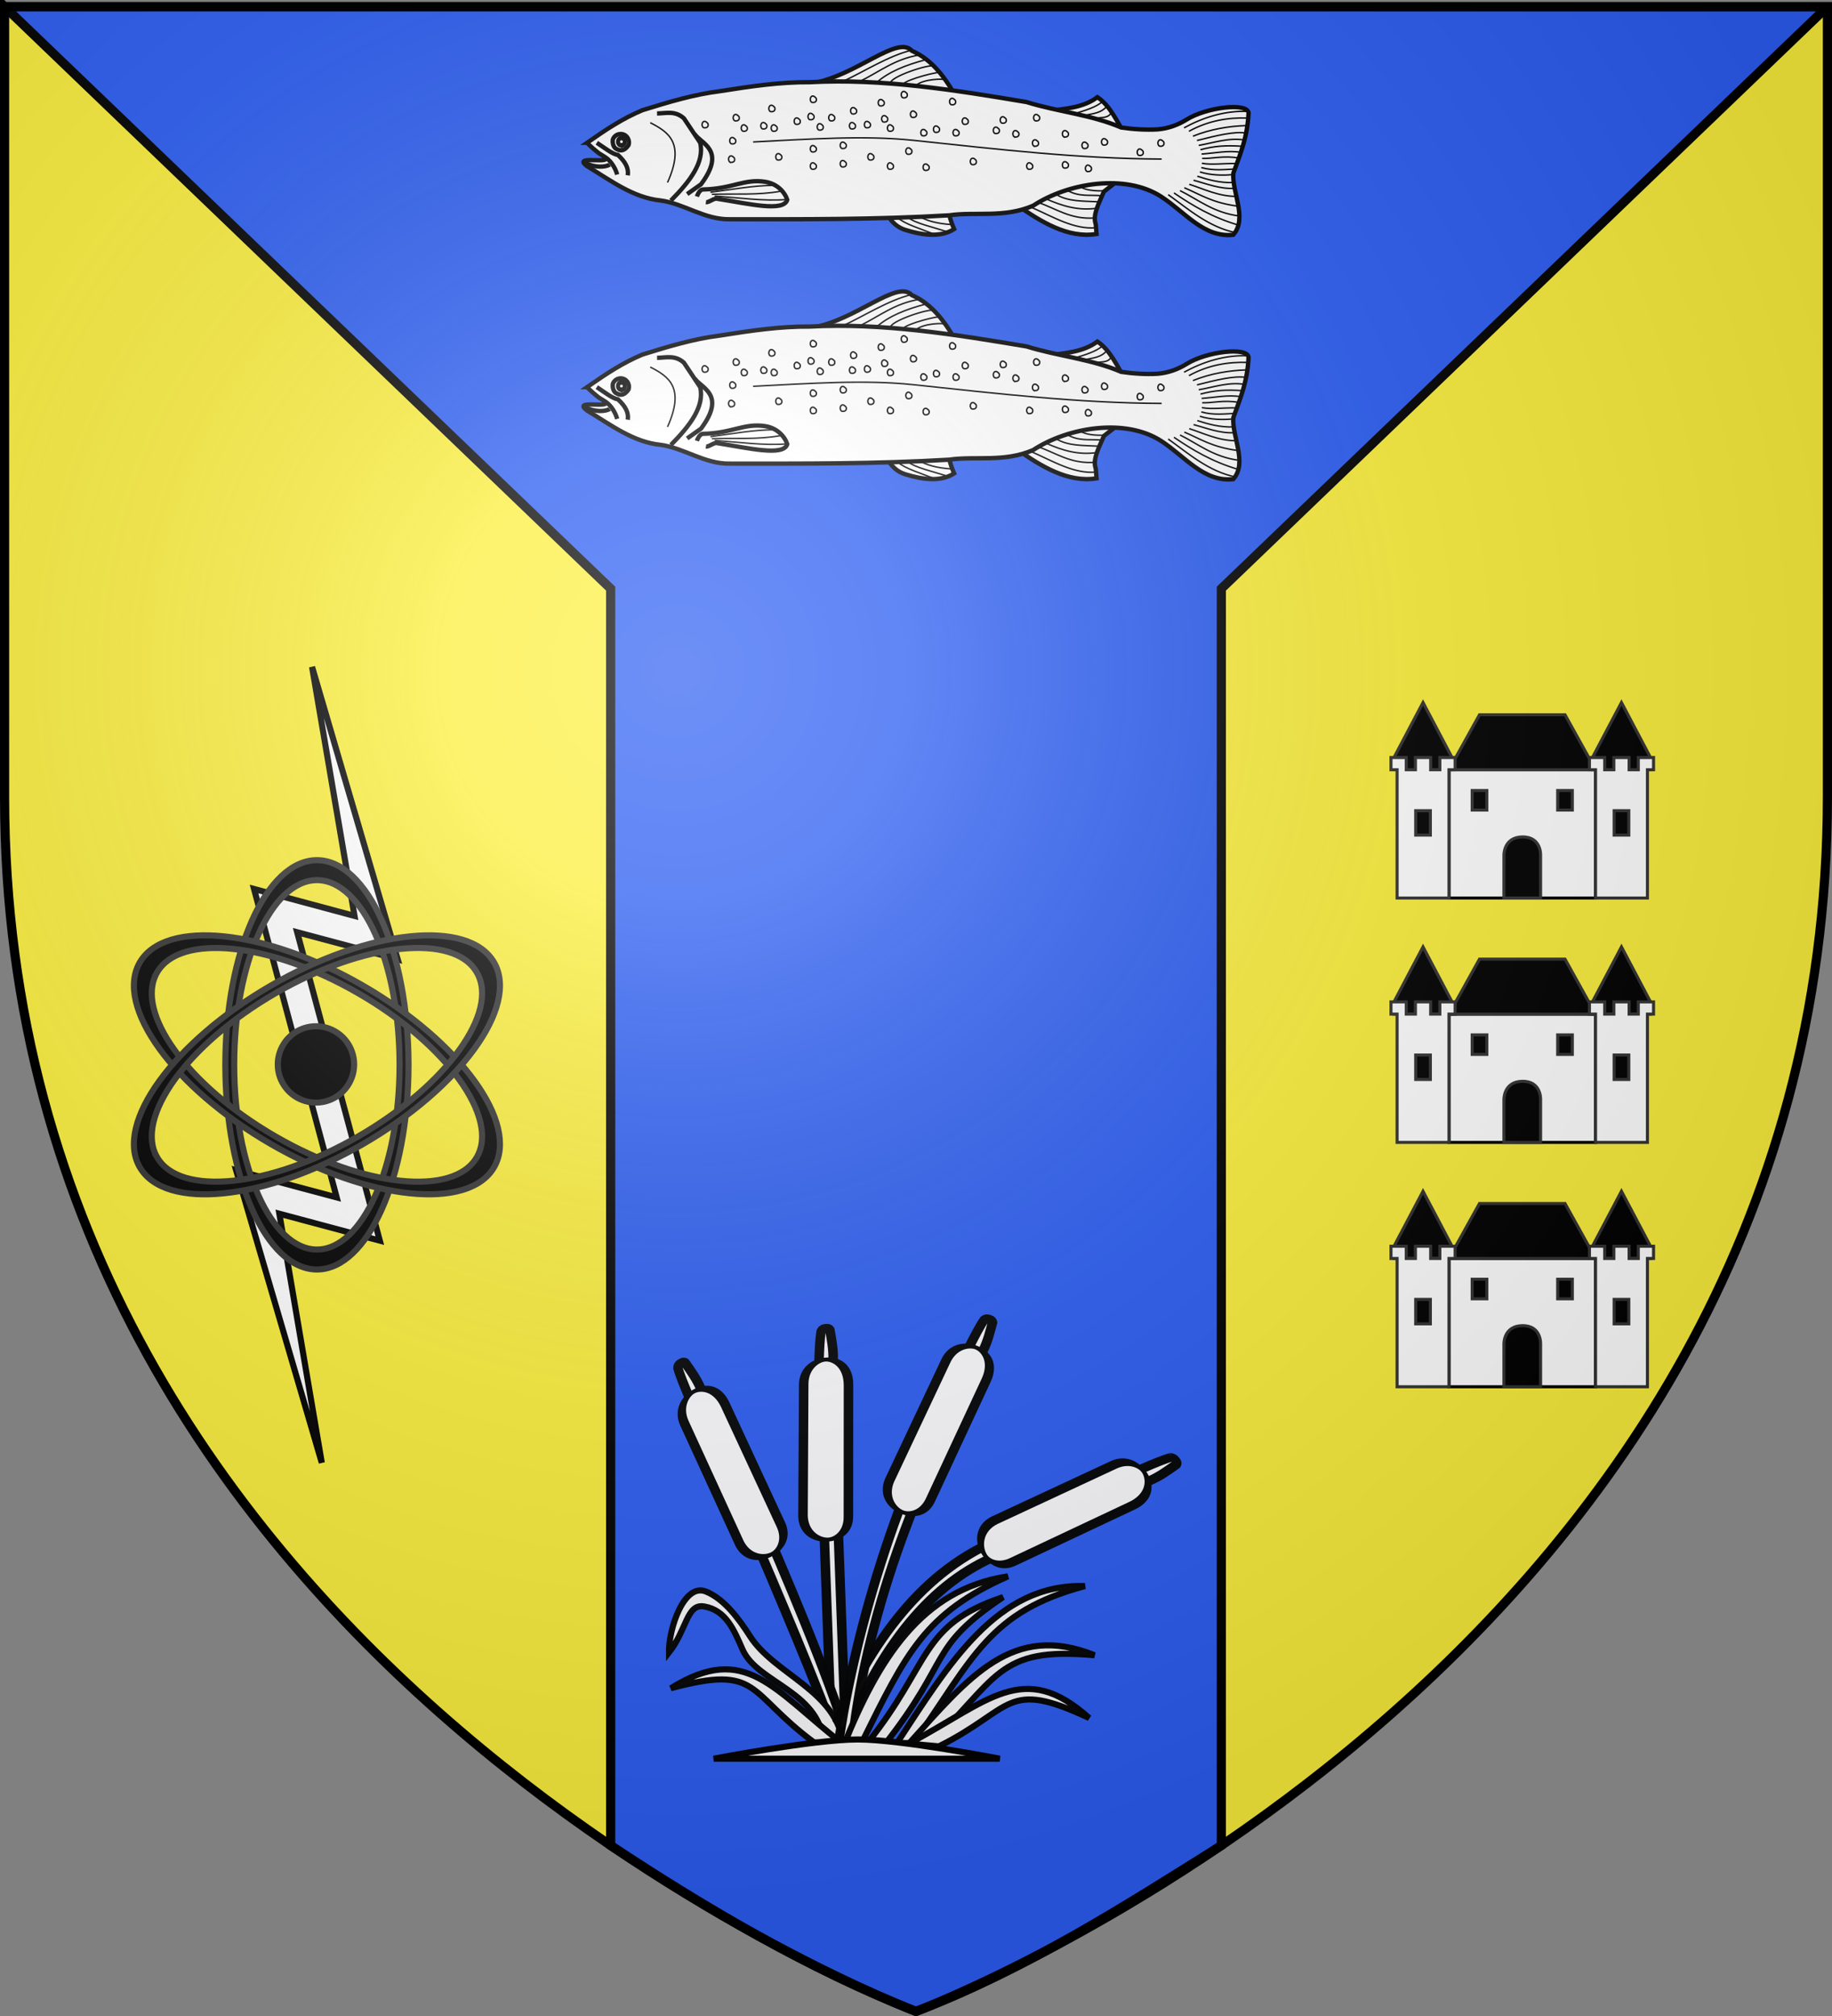 <svg xmlns="http://www.w3.org/2000/svg" xmlns:xlink="http://www.w3.org/1999/xlink" width="600" height="660" version="1.0"><rect width="100%" height="100%" fill="#808080" stroke="none"/><desc>Flag of Canton of Valais (Wallis)</desc><defs><g id="c"><path id="b" d="M0 0v1h.5z" transform="rotate(18 3.157 -.5)"/><use xlink:href="#b" width="810" height="540" transform="scale(-1 1)"/></g><g id="d"><use xlink:href="#c" width="810" height="540" transform="rotate(72)"/><use xlink:href="#c" width="810" height="540" transform="rotate(144)"/></g><g id="g"><path id="f" d="M0 0v1h.5z" transform="rotate(18 3.157 -.5)"/><use xlink:href="#f" width="810" height="540" transform="scale(-1 1)"/></g><g id="h"><use xlink:href="#g" width="810" height="540" transform="rotate(72)"/><use xlink:href="#g" width="810" height="540" transform="rotate(144)"/></g><path id="e" d="M2.922 27.673c0-5.952 2.317-9.844 5.579-11.013 1.448-.519 3.307-.273 5.018 1.447 2.119 2.129 2.736 7.993-3.483 9.121.658-.956.619-3.081-.714-3.787-.99-.524-2.113-.253-2.676.123-.824.552-1.729 2.106-1.679 4.108z"/><path id="i" d="m-267.374-6.853-4.849 23.83-4.848-23.83v-44.741h-25.213v14.546h-9.698v-14.546h-14.546v-9.697h14.546v-14.546h9.698v14.546h25.213v-25.213h-14.546v-9.698h14.546v-14.546h9.697v14.546h14.546v9.698h-14.546v25.213h25.213v-14.546h9.698v14.546h14.546v9.697h-14.546v14.546h-9.698v-14.546h-25.213v44.741z" style="fill:#fcef3c;fill-opacity:1;stroke:#000;stroke-width:3.807;stroke-miterlimit:4;stroke-dasharray:none;stroke-opacity:1;display:inline"/><radialGradient xlink:href="#a" id="o" cx="221.445" cy="226.331" r="300" fx="221.445" fy="226.331" gradientTransform="matrix(1.353 0 0 1.349 -77.63 -85.747)" gradientUnits="userSpaceOnUse"/><linearGradient id="a"><stop offset="0" style="stop-color:white;stop-opacity:.314"/><stop offset=".19" style="stop-color:white;stop-opacity:.251"/><stop offset=".6" style="stop-color:#6b6b6b;stop-opacity:.125"/><stop offset="1" style="stop-color:black;stop-opacity:.125"/></linearGradient></defs><g style="display:inline"><path d="M300 658.5s298.5-112.32 298.5-397.772V2.176H1.5v258.552C1.5 546.18 300 658.5 300 658.5" style="fill:#fcef3c;fill-opacity:1;fill-rule:evenodd;stroke:none;stroke-width:1px;stroke-linecap:butt;stroke-linejoin:miter;stroke-opacity:1"/><path d="M1.5 2.188 200 192.718v411.47c31.707 20.843 64.596 40.368 100 54.312 35.623-13.575 67.886-34.115 100-54.312v-411.47L598.5 2.189H1.5z" style="opacity:1;fill:#2b5df2;fill-opacity:1;stroke:#000;stroke-width:3;stroke-linecap:butt;stroke-linejoin:miter;stroke-miterlimit:4;stroke-dasharray:none;stroke-opacity:1"/><g style="opacity:.98;fill:#fff;stroke:#000;stroke-width:9.049;stroke-miterlimit:4;stroke-dasharray:none;stroke-opacity:1"><g style="fill:#fff;stroke:#000;stroke-width:9.049;stroke-miterlimit:4;stroke-dasharray:none;stroke-opacity:1"><path d="m-476.582-46.327 11.541 770.35h-13.468L-490.05-49.541l13.468 3.215zM-487.901-188.671c2.18-11.48 5.515-11.785 8.002-.942 1.88 25.797 3.523 46.832 3.317 70.248v38.13l-13.468-.247v-37.486c.393-23.245.616-47.422 2.149-69.703z" style="fill:#fff;fill-opacity:1;stroke:#000;stroke-width:9.049;stroke-miterlimit:4;stroke-dasharray:none;stroke-opacity:1" transform="matrix(.344 -.03 0 .142 436.815 447.61)"/><path d="m-461.992-57.272-.083 302.653c.645 73.443-42.486 62.975-43.227-9.168l.669-304.764c.643-69.363 42.516-71.232 42.641 11.279z" style="fill:#fff;fill-opacity:1;stroke:#000;stroke-width:9.049;stroke-miterlimit:4;stroke-dasharray:none;stroke-opacity:1" transform="matrix(.344 -.03 0 .142 436.815 447.61)"/></g></g><path d="M989.654 570.83c17.022-25.886 32.801-52.528 61.671-51.58-31.397 8.359-36.516 23.402-56.046 51.282z" style="opacity:.98;fill:#fff;fill-opacity:1;fill-rule:evenodd;stroke:#000;stroke-width:2;stroke-linecap:butt;stroke-linejoin:miter;stroke-miterlimit:4;stroke-dasharray:none;stroke-opacity:1" transform="translate(-696)"/><g style="opacity:.98;fill:#fff;stroke:#000;stroke-width:9.049;stroke-miterlimit:4;stroke-dasharray:none;stroke-opacity:1"><g style="fill:#fff;stroke:#000;stroke-width:9.049;stroke-miterlimit:4;stroke-dasharray:none;stroke-opacity:1"><path d="M-476.598 208.473c-1.95 132.92-3.996 371.297-14.515 561.73l-10.047-10.957c6.087-140.333 9.13-393.582 11.092-539.448zM-487.901-188.671c2.18-11.48 5.515-11.785 8.002-.942 1.88 25.797 3.523 46.832 3.317 70.248v38.13l-13.468-.247v-37.486c.393-23.245.616-47.422 2.149-69.703z" style="fill:#fff;fill-opacity:1;stroke:#000;stroke-width:9.049;stroke-miterlimit:4;stroke-dasharray:none;stroke-opacity:1" transform="matrix(.299 -.173 .06 .129 379.084 387.33)"/><path d="m-461.992-57.272-.083 302.653c.645 73.443-42.486 62.975-43.227-9.168l.669-304.764c.643-69.363 42.516-71.232 42.641 11.279z" style="fill:#fff;fill-opacity:1;stroke:#000;stroke-width:9.049;stroke-miterlimit:4;stroke-dasharray:none;stroke-opacity:1" transform="matrix(.299 -.173 .06 .129 379.084 387.33)"/></g></g><path d="M972.1 571.108c-1.767-17.484-22.407-22.854-30.436-35.402-3.507-5.481-8.368-12.241-14.5-14.684-7.108-2.833-12.18 12.049-12.075 19.99 5.943-7.583 5.77-16.079 11.544-15.088 7.149 1.227 9.782 7.736 12.554 14.073 4.947 11.313 26.352 13.725 26.717 32.156z" style="opacity:.98;fill:#fff;fill-opacity:1;fill-rule:evenodd;stroke:#000;stroke-width:2;stroke-linecap:butt;stroke-linejoin:miter;stroke-miterlimit:4;stroke-dasharray:none;stroke-opacity:1" transform="translate(-696)"/><g style="opacity:.98;fill:#fff;stroke:#000;stroke-width:9.049;stroke-miterlimit:4;stroke-dasharray:none;stroke-opacity:1"><g style="fill:#fff;stroke:#000;stroke-width:9.049;stroke-miterlimit:4;stroke-dasharray:none;stroke-opacity:1"><path d="M-476.601 253.981c-18.488 144.098-5.73 331.697 51.794 561.83h-13.469c-42.2-179.423-72.496-378.179-51.793-573.787zM-460.18-174.262c3.003-10.212 6.36-9.096 8.068 2.473.029 25.818.161 46.916-1.725 69.54l-2.736 36.984-13.446-5.94 2.69-36.36c2.06-22.38 4.019-45.735 7.15-66.697z" style="fill:#fff;fill-opacity:1;stroke:#000;stroke-width:9.049;stroke-miterlimit:4;stroke-dasharray:none;stroke-opacity:1" transform="matrix(.222 .264 -.116 .082 465.826 612.775)"/><path d="m-444.31-31.456-21.8 293.519c-4.626 71.508-46.991 43.097-42.556-27.191l22.537-295.319c5.62-67.006 47.614-51.093 41.819 28.99z" style="fill:#fff;fill-opacity:1;stroke:#000;stroke-width:9.049;stroke-miterlimit:4;stroke-dasharray:none;stroke-opacity:1" transform="matrix(.222 .264 -.116 .082 465.826 612.775)"/></g></g><g style="opacity:.98;fill:#fff;stroke:#000;stroke-width:9.049;stroke-miterlimit:4;stroke-dasharray:none;stroke-opacity:1"><g style="fill:#fff;stroke:#000;stroke-width:9.049;stroke-miterlimit:4;stroke-dasharray:none;stroke-opacity:1"><path d="M-471.305-51.157c-10.667 250.282.034 614.828 41.949 905.92h-13.469c-34.303-278.123-53.84-650.125-41.948-909.135l13.468 3.215zM-487.901-188.671c2.18-11.48 5.515-11.785 8.002-.942 1.88 25.797 3.523 46.832 3.317 70.248v38.13l-13.468-.247v-37.486c.393-23.245.616-47.422 2.149-69.703z" style="fill:#fff;fill-opacity:1;stroke:#000;stroke-width:9.049;stroke-miterlimit:4;stroke-dasharray:none;stroke-opacity:1" transform="matrix(.324 .118 -.06 .129 469.254 513.726)"/><path d="m-461.992-57.272-.083 302.653c.645 73.443-42.486 62.975-43.227-9.168l.669-304.764c.643-69.363 42.516-71.232 42.641 11.279z" style="fill:#fff;fill-opacity:1;stroke:#000;stroke-width:9.049;stroke-miterlimit:4;stroke-dasharray:none;stroke-opacity:1" transform="matrix(.324 .118 -.06 .129 469.254 513.726)"/></g></g><path d="M993.654 570.83c19.84-22.002 34.008-39.707 60.813-28.94-32.362-2.885-31.302 7.6-55.425 30.584z" style="opacity:.98;fill:#fff;fill-opacity:1;fill-rule:evenodd;stroke:#000;stroke-width:2;stroke-linecap:butt;stroke-linejoin:miter;stroke-miterlimit:4;stroke-dasharray:none;stroke-opacity:1" transform="translate(-696)"/><path d="M993.654 570.83c26.168-13.89 37.538-27.68 59.044-8.396-27.574-12.913-24.556-2.997-49.195 9.286zM972.399 571.224c11.117-27.461 25.226-50.986 53.702-55.154-27.263 12.097-33.271 25.007-48.078 54.856z" style="opacity:.98;fill:#fff;fill-opacity:1;fill-rule:evenodd;stroke:#000;stroke-width:2;stroke-linecap:butt;stroke-linejoin:miter;stroke-miterlimit:4;stroke-dasharray:none;stroke-opacity:1" transform="translate(-696)"/><path d="M980.172 570.539c20.744-25.826 17.02-38.623 44.34-47.672-24.749 16.647-16.661 20.142-38.853 48.369zM972.399 571.224c-23.359-18.224-32.161-33.78-56.69-18.522 29.399-7.928 24.705 1.313 46.836 17.688z" style="opacity:.98;fill:#fff;fill-opacity:1;fill-rule:evenodd;stroke:#000;stroke-width:2;stroke-linecap:butt;stroke-linejoin:miter;stroke-miterlimit:4;stroke-dasharray:none;stroke-opacity:1" transform="translate(-696)"/><path d="M929.748 575.764h93.683s-32.386-6.283-46.448-6.298c-14.296-.016-47.235 6.298-47.235 6.298z" style="opacity:1;fill:#fff;fill-opacity:1;stroke:#000;stroke-width:2;stroke-linecap:butt;stroke-linejoin:miter;stroke-miterlimit:4;stroke-dasharray:none;stroke-opacity:1" transform="translate(-696)"/></g><g id="k" style="display:inline" transform="translate(-700)"><path d="M1174.563 252v42h48v-42h-48z" style="opacity:1;fill:#fff;fill-opacity:1;stroke:#000;stroke-width:1;stroke-linecap:butt;stroke-linejoin:miter;stroke-miterlimit:4;stroke-opacity:1"/><path d="M1182.155 258.8h4.8v6.4h-4.8zM1210.155 258.8h4.8v6.4h-4.8zM1192.555 280s-.181-5.906 6-6c6.332-.096 6 6 6 6v14h-12zM1174.555 252h48l-10-18h-28z" style="opacity:1;fill:#000;fill-opacity:1;stroke:#313131;stroke-width:1;stroke-linecap:butt;stroke-linejoin:miter;stroke-miterlimit:4;stroke-opacity:1"/><g id="j"><path d="m1156.555 248 9.5-18 9.5 18v4h-19z" style="opacity:1;fill:#000;fill-opacity:1;stroke:#313131;stroke-width:1;stroke-linecap:butt;stroke-linejoin:miter;stroke-miterlimit:4;stroke-opacity:1"/><path d="M1155.563 248v4h2v42h17v-42h2v-4h-5v4h-3v-4h-5v4h-3v-4z" style="opacity:1;fill:#fff;fill-opacity:1;stroke:#313131;stroke-width:1;stroke-linecap:butt;stroke-linejoin:miter;stroke-miterlimit:4;stroke-opacity:1"/><path d="M1163.655 265.4h4.8v8h-4.8z" style="opacity:1;fill:#000;fill-opacity:1;stroke:#313131;stroke-width:1;stroke-linecap:butt;stroke-linejoin:miter;stroke-miterlimit:4;stroke-opacity:1"/></g><use xlink:href="#j" width="600" height="660" transform="translate(64.992)"/></g><use xlink:href="#k" width="600" height="660" style="display:inline" transform="translate(0 80)"/><use xlink:href="#k" width="600" height="660" style="display:inline" transform="translate(0 160)"/><g id="l"><path d="M850.212 348.757c30.207-4.823 59.188-33.652 69.027-22.448 13.938 6.03 23.441 18.713 31.427 33.672zM1012.397 367.837c12.471-1.434 25.216-2.321 34.794-9.54 8.725 5.714 13.723 17.016 19.642 26.938zM992.194 432.936l41.529-21.325 25.815 5.612-7.857 6.173c-3.283 7.836-7.999 16.03-5.612 22.448l.561 6.734c-19.856 3.275-38.885-8.803-54.436-19.642zM900.158 435.181c2.908 6.168 6.94 12.216 14.591 14.591 11.988 3.721 24.352 5.337 33.672-.561-3.194-7.367-4.657-13.58-3.367-17.958z" style="fill:#fff;fill-opacity:1;fill-rule:evenodd;stroke:#000;stroke-width:3;stroke-linecap:butt;stroke-linejoin:miter;stroke-miterlimit:4;stroke-dasharray:none;stroke-opacity:1" transform="translate(-138.012 -138.377)scale(.475)"/><path d="M695.322 389.724c14.054-9.795 24.692-16.754 38.161-22.448 17.949-5.58 35.666-10.91 53.374-13.085 21.503-3.404 41.555-6.385 62.04-6.213 50.103-2.686 100.198 5.437 149.47 13.686 21.293 6.658 44.668 8.664 65.223 17.53 8.114 1.18 16.851 1.786 25.154 1.296 7.423-.589 14.332-3.236 20.023-6.792 13.64-8.526 41.9-11.882 42.66-4.53-.869 17.01-5.368 27.375-10.467 41.472-1.079 13.337 9.9 31.046-.049 42.5-20.306 2.238-33.391-15.72-49.723-26.294-24.7-15.993-64.248-9.527-88.27 6.228-19.946 8.66-39.854 4.014-57.9 6.655-50.337 2.986-100.727 2.726-151.164 2.702-17.367.407-31.658-10.8-47.9-12.95-18.783-1.844-34.798-14.08-50.523-23.571-12.596-9.193 25.69 1.065 7.983-9.028-2.86-2.194-5.553-4.601-8.092-7.158z" style="fill:#fff;fill-opacity:1;fill-rule:evenodd;stroke:#000;stroke-width:3;stroke-linecap:butt;stroke-linejoin:miter;stroke-miterlimit:4;stroke-dasharray:none;stroke-opacity:1" transform="translate(-138.012 -138.377)scale(.475)"/><path d="M777.284 430.652c2.04.32 5.316-2.722 7.425-2.39 21.984 3.447 46.129 9.432 48.667.746-1.857-5.52-7.126-11.144-15.303-12.396-14.457-2.213-22.699 4.915-42.761 5.299-2.738.052-4.229 4.852-4.229 4.852M753.125 429.569c13.167-13.282 23.34-26.563 20.203-39.845l-11.224-16.836c-6.173-5.527-12.346-3.418-18.52-3.367M723.381 412.172c.749-4.864-1.496-9.166-6.734-14.03-3.84-.573-9.31-4.966-14.591-8.418M693.919 403.473c6.776 3.664 14.207 3.098 17.116 1.263" style="fill:#fff;fill-opacity:1;fill-rule:evenodd;stroke:#000;stroke-width:3;stroke-linecap:butt;stroke-linejoin:miter;stroke-miterlimit:4;stroke-dasharray:none;stroke-opacity:1" transform="translate(-138.012 -138.377)scale(.475)"/><path d="M706.546 398.984c4.504 1.95 8.236 7.757 9.54 12.627" style="fill:#fff;fill-opacity:1;fill-rule:evenodd;stroke:#000;stroke-width:3;stroke-linecap:butt;stroke-linejoin:miter;stroke-miterlimit:4;stroke-dasharray:none;stroke-opacity:1" transform="translate(-138.012 -138.377)scale(.475)"/><path d="M769.53 383.75c4.288 6.641 22.116 10.78 4.36 34.595l-9.541 6.734" style="fill:none;fill-opacity:1;fill-rule:evenodd;stroke:#000;stroke-width:3;stroke-linecap:butt;stroke-linejoin:miter;stroke-miterlimit:4;stroke-dasharray:none;stroke-opacity:1" transform="translate(-138.012 -138.377)scale(.475)"/><path d="M809.806 389.163c39.029-2.007 77.532-4.63 110.555-1.122 59.214 6.288 113.814 12.65 171.165 12.907h-.561" style="fill:#fff;fill-opacity:1;fill-rule:evenodd;stroke:#000;stroke-width:1;stroke-linecap:butt;stroke-linejoin:miter;stroke-miterlimit:4;stroke-dasharray:none;stroke-opacity:1" transform="translate(-138.012 -138.377)scale(.475)"/><g style="fill:#fff;fill-opacity:1;stroke:#000;stroke-width:4.285;stroke-miterlimit:4;stroke-dasharray:none;stroke-opacity:1"><path stroke-width="1.425" d="M200.714 45.668c.461-1.371 1.989-2.123 3.41-1.678 1.42.446 2.2 2.12 1.738 3.492-1.014 1.482-2.23 2.36-4.126 1.194-.663-.351-1.24-1.646-1.022-3.008z"/><path d="M743.603 194.387c-4.272-1.34-6.62-5.777-5.233-9.902s5.98-6.385 10.253-5.046c4.272 1.34 6.614 5.774 5.226 9.9-1.385 4.12-5.976 6.379-10.246 5.048z" style="stroke-width:9.771" transform="matrix(.138 0 0 .154 100.564 17.603)"/></g><path d="M1031.35 369.698c6.507-1.963 15.465-4.545 19.444-8.531m-12.5 9.722c5.435-1.34 11.226-1.258 15.674-6.548m-8.532 8.532c3.903-.86 9.571.424 11.509-4.365M870.833 347.873c16.121-7.459 31.82-17.871 48.413-22.024m-35.516 21.429c13.423-6.636 23.852-15.305 40.675-18.056M894.84 348.27c8.45-7.411 20.062-12.161 34.326-15.873m-24.604 16.468c-1.31-4.484 27.646-13.822 29.564-11.905m-20.833 12.302c2.307-3.256 25.397-9.133 25.198-7.738m-16.468 8.73c5.36-4.747 19.653-4.722 19.841-3.968M1001.587 434.183c14.839 6.43 29.508 15.575 44.842 14.087m-40.278-17.46c12.258 3.963 22.376 12.085 39.484 10.714m-33.73-13.095c11.087 4.854 22.125 8.335 35.317 6.349m-28.571-9.524c8.295 5.084 18.08 4.559 29.365 5.159m-22.024-8.135c8.67 5.083 16.278 3.11 24.008 3.968m-15.278-6.548c2.993 1.913 7.372 3.363 16.667 3.175M909.722 441.524c4.631 4.232 16.283 7.763 25.794 11.508m-18.85-11.905c4.462 4.042 17.44 6.758 28.175 10.317m-20.436-10.912c4.997 2.79 11.749 4.877 22.024 5.555M780.357 423.865c14.78-1.914 30.038-4.785 43.85-4.762m-42.858 6.151c15.94-.586 31.879.749 47.818-2.183m-45.834 3.373c16.357 1.164 33.931 3.65 49.802 2.381M1106.945 379.444c12.936-7.098 28.213-12.059 44.047-11.31m-54.96 57.342c14.017 10.057 27.833 22.3 46.428 26.19m-42.46-27.38c12.856 8.765 26.668 17.04 44.643 22.222m-40.476-23.81c12.584 6.23 23.107 15.219 40.674 17.46m-37.698-19.444c11.274 4.78 19.19 10.395 36.905 12.699m-33.532-15.08c9.424 3.004 20.211 8.34 32.143 8.334m-29.167-11.111c9.072 2.413 18.275 6.219 28.373 5.555m-31.547-39.286c13.36-7.4 27.314-9.631 40.674-9.127m-37.897 12.5c12.385-4.982 25.234-6.994 37.103-7.34m-34.325 10.317c13.997-3.576 25.55-6.343 33.73-5.16m-32.54 8.533c10.197-1.772 20.653-5.496 31.35-3.77m-30.159 6.746c9.717-2.628 17.36-3.119 28.968-2.381m-31.15 20.635c6.912 2.215 15.469 4.769 25 4.365m-23.215-7.341c7.543 2.402 16.2 2.557 23.214 1.785m-22.222-4.762c8.468 2.34 16.324 1.28 23.215.992m-22.818-3.968c6.859 1.267 14.646-.015 23.611.199m-23.413-3.572c6.26.393 15.227-2.125 25.199-.198m-25.595-2.778c9.127-.664 18.385-2.643 26.984-1.19M738.889 375.873c12.672 6.504 24.134 14.016 11.905 41.27" style="fill:none;fill-rule:evenodd;stroke:#000;stroke-width:1px;stroke-linecap:butt;stroke-linejoin:miter;stroke-opacity:1" transform="translate(-138.012 -138.377)scale(.475)"/><path d="M816.053 380.068c1.263.42 3.272.045 3.274-1.772.037-1.362-.576-1.389-1.53-2.27-2.448-1.311-3.68 2.575-1.744 4.042zm23.015-3.175c1.264.421 3.273.045 3.274-1.772.038-1.362-.575-1.388-1.529-2.27-2.448-1.31-3.68 2.575-1.745 4.042zm9.524-3.174c1.264.42 3.272.044 3.274-1.772.038-1.362-.575-1.39-1.529-2.27-2.449-1.311-3.68 2.574-1.745 4.042zm28.572 6.349c1.263.42 3.272.045 3.274-1.772.037-1.362-.576-1.389-1.53-2.27-2.448-1.311-3.68 2.575-1.744 4.042zm22.222-4.762c1.263.421 3.272.045 3.274-1.772.037-1.362-.576-1.389-1.53-2.27-2.448-1.31-3.68 2.575-1.744 4.042zm26.984 9.524c1.263.42 3.272.044 3.274-1.772.038-1.362-.575-1.389-1.53-2.27-2.448-1.311-3.68 2.575-1.744 4.042zm8.73-2.381c1.263.42 3.272.044 3.274-1.772.038-1.362-.575-1.389-1.529-2.27-2.449-1.311-3.68 2.575-1.745 4.042zm41.27.794c1.263.42 3.272.044 3.274-1.772.038-1.362-.575-1.39-1.53-2.27-2.448-1.311-3.68 2.574-1.744 4.042zm13.492 2.38c1.263.421 3.272.045 3.274-1.771.038-1.362-.575-1.39-1.529-2.27-2.449-1.311-3.68 2.574-1.745 4.042zm34.127 0c1.263.421 3.272.045 3.274-1.771.038-1.362-.575-1.39-1.529-2.27-2.449-1.311-3.68 2.574-1.745 4.042zm26.984 5.556c1.264.421 3.272.045 3.274-1.772.038-1.362-.575-1.389-1.529-2.27-2.449-1.31-3.68 2.575-1.745 4.042zm24.603 7.143c1.264.42 3.273.045 3.274-1.772.038-1.362-.575-1.389-1.529-2.27-2.449-1.311-3.68 2.575-1.745 4.042zm-72.222-6.35c1.263.422 3.272.045 3.274-1.771.038-1.362-.575-1.39-1.529-2.27-2.449-1.311-3.68 2.574-1.745 4.042zM981.132 376.1c1.263.42 3.272.044 3.274-1.772.037-1.362-.576-1.39-1.53-2.27-2.448-1.311-3.68 2.574-1.744 4.042zm-26.19.793c1.263.421 3.272.045 3.273-1.772.038-1.362-.575-1.388-1.529-2.27-2.448-1.31-3.68 2.575-1.745 4.042zm-6.35 7.937c1.264.42 3.272.044 3.274-1.772.038-1.362-.575-1.389-1.529-2.27-2.449-1.311-3.68 2.575-1.745 4.042zm-29.365-12.698c1.263.42 3.272.044 3.274-1.773.038-1.361-.575-1.388-1.529-2.27-2.449-1.31-3.68 2.575-1.745 4.043zm-15.873 9.523c1.263.421 3.272.045 3.274-1.772.038-1.362-.575-1.389-1.529-2.27-2.449-1.31-3.68 2.575-1.745 4.042zm-25.397-11.904c1.264.42 3.272.044 3.274-1.773.038-1.361-.575-1.388-1.529-2.27-2.449-1.31-3.68 2.575-1.745 4.043zm-15.08 4.761c1.264.421 3.273.045 3.275-1.772.038-1.362-.576-1.388-1.53-2.27-2.448-1.31-3.68 2.575-1.744 4.042zm-7.936 6.35c1.264.42 3.273.044 3.274-1.772.038-1.362-.575-1.39-1.529-2.27-2.448-1.311-3.68 2.574-1.745 4.042zm-31.746.793c1.264.421 3.273.045 3.274-1.772.038-1.362-.575-1.389-1.529-2.27-2.449-1.31-3.68 2.575-1.745 4.042zm-1.587-13.492c1.263.421 3.272.045 3.274-1.772.038-1.362-.575-1.389-1.529-2.27-2.449-1.31-3.68 2.575-1.745 4.042zm-24.603 6.35c1.263.42 3.272.044 3.274-1.773.038-1.362-.576-1.388-1.53-2.27-2.448-1.31-3.68 2.575-1.744 4.042zm-2.381 15.872c1.263.421 3.272.045 3.274-1.772.038-1.361-.576-1.388-1.53-2.27-2.448-1.31-3.68 2.575-1.744 4.042zm-19.048-11.11c1.264.42 3.273.044 3.274-1.773.038-1.362-.575-1.389-1.529-2.27-2.449-1.31-3.68 2.575-1.745 4.042zm50.794 22.222c1.263.42 3.272.044 3.274-1.772.038-1.362-.575-1.39-1.53-2.27-2.448-1.311-3.68 2.574-1.744 4.042zm44.444 4.761c1.264.421 3.273.045 3.274-1.772.038-1.361-.575-1.388-1.529-2.27-2.448-1.31-3.68 2.575-1.745 4.042zm32.54 1.588c1.263.42 3.272.044 3.274-1.772.038-1.362-.575-1.39-1.529-2.27-2.449-1.311-3.68 2.574-1.745 4.042zm12.699-10.318c1.263.421 3.272.045 3.274-1.772.037-1.362-.576-1.389-1.53-2.27-2.448-1.31-3.68 2.575-1.744 4.042zm44.444 7.143c1.263.421 3.272.045 3.274-1.772.038-1.362-.575-1.389-1.53-2.27-2.448-1.31-3.68 2.575-1.744 4.042zm38.889 3.175c1.263.42 3.272.044 3.274-1.772.038-1.362-.576-1.39-1.53-2.27-2.448-1.311-3.68 2.574-1.744 4.042zm24.603-.794c1.263.421 3.272.045 3.274-1.772.038-1.362-.575-1.389-1.529-2.27-2.449-1.31-3.68 2.575-1.745 4.042zm-96.032 1.587c1.264.421 3.272.045 3.274-1.772.038-1.362-.575-1.388-1.529-2.27-2.449-1.31-3.68 2.575-1.745 4.042zm-38.095-7.142c1.263.42 3.272.044 3.274-1.772.038-1.362-.575-1.39-1.529-2.27-2.449-1.311-3.68 2.574-1.745 4.042zm-39.683 6.349c1.264.42 3.273.044 3.275-1.772.037-1.362-.576-1.39-1.53-2.27-2.448-1.311-3.68 2.574-1.745 4.042zm0-11.905c1.264.42 3.273.045 3.275-1.772.037-1.362-.576-1.389-1.53-2.27-2.448-1.311-3.68 2.575-1.745 4.042zm0-34.127c1.264.421 3.273.045 3.275-1.772.037-1.362-.576-1.389-1.53-2.27-2.448-1.311-3.68 2.575-1.745 4.042zm62.699-3.175c1.263.421 3.272.045 3.274-1.772.038-1.362-.576-1.388-1.53-2.27-2.448-1.31-3.68 2.575-1.744 4.042zm33.333 4.762c1.264.421 3.272.045 3.274-1.772.038-1.362-.575-1.389-1.529-2.27-2.449-1.31-3.68 2.575-1.745 4.042zm57.937 11.111c1.263.421 3.272.045 3.274-1.772.037-1.362-.576-1.388-1.53-2.27-2.448-1.31-3.68 2.575-1.744 4.042zm33.333 19.048c1.263.421 3.272.045 3.274-1.772.038-1.362-.575-1.389-1.529-2.27-2.449-1.311-3.68 2.575-1.745 4.042zm2.381 15.873c1.263.421 3.272.045 3.274-1.772.038-1.362-.575-1.389-1.529-2.27-2.449-1.311-3.68 2.575-1.745 4.042zm50-17.46c1.263.42 3.272.044 3.274-1.772.038-1.362-.575-1.39-1.529-2.27-2.449-1.311-3.68 2.574-1.745 4.042zm-296.032 11.11c1.264.422 3.272.045 3.274-1.771.038-1.362-.575-1.389-1.529-2.27-2.449-1.311-3.68 2.575-1.745 4.042zm8.73-21.428c1.264.421 3.273.045 3.275-1.772.037-1.362-.576-1.389-1.53-2.27-2.448-1.31-3.68 2.575-1.745 4.042zm84.921-2.38c1.263.42 3.272.044 3.274-1.773.038-1.362-.575-1.389-1.529-2.27-2.449-1.31-3.68 2.575-1.745 4.042zm-16.667 14.285c1.264.421 3.273.045 3.274-1.772.038-1.362-.575-1.389-1.529-2.27-2.448-1.311-3.68 2.575-1.745 4.042zm26.19-29.365c1.264.42 3.273.045 3.275-1.772.038-1.362-.576-1.389-1.53-2.27-2.448-1.311-3.68 2.575-1.744 4.042z" style="fill:none;fill-rule:evenodd;stroke:#000;stroke-width:1;stroke-linecap:butt;stroke-linejoin:miter;stroke-miterlimit:4;stroke-dasharray:none;stroke-opacity:1" transform="translate(-138.012 -138.377)scale(.475)"/></g><use xlink:href="#l" width="600" height="660" transform="translate(0 80)"/><path d="m102.205 218.323 13.906 81.531-21.75-5.844-11.156-2.968 3 11.156 24.062 89.812-21.75-5.812-11.187-3.094 28.062 95.781-13.906-81.531 32.906 8.813-3-11.157-24.062-89.812 21.75 5.812 11.187 3.094z" style="fill:#fff;fill-opacity:1;stroke:#000;stroke-width:2;stroke-linecap:butt;stroke-linejoin:miter;stroke-miterlimit:4;stroke-dasharray:none;stroke-opacity:1"/><path id="m" d="M103.798 281.604c-16.56 0-30 30.016-30 67s13.44 67 30 67 30-30.016 30-67-13.44-67-30-67zm0 6.532c14.946 0 27.063 27.09 27.063 60.468s-12.117 60.469-27.063 60.469-27.093-27.09-27.093-60.469c0-33.378 12.148-60.468 27.093-60.468z" style="fill:#000;fill-opacity:1;stroke:#313131;stroke-width:2;stroke-linecap:butt;stroke-linejoin:miter;stroke-miterlimit:4;stroke-dasharray:none;stroke-opacity:1"/><use xlink:href="#m" id="n" width="600" height="660" x="0" y="0" style="stroke-width:2" transform="rotate(-60 103.798 348.604)"/><use xlink:href="#n" width="600" height="660" style="stroke-width:2" transform="matrix(1 0 0 -1 0 697.209)"/><path d="M816.762 349.854a14.545 14.769 0 1 1-29.09 0 14.545 14.769 0 1 1 29.09 0z" style="fill:#000;fill-opacity:1;stroke:#313131;stroke-width:2.345;stroke-linecap:butt;stroke-linejoin:miter;stroke-miterlimit:4;stroke-dasharray:none;stroke-opacity:1" transform="matrix(.859 0 0 .846 -585.625 52.496)"/><path d="M300 658.5s298.5-112.32 298.5-397.772V2.176H1.5v258.552C1.5 546.18 300 658.5 300 658.5" style="opacity:1;fill:url(#o);fill-opacity:1;fill-rule:evenodd;stroke:none;stroke-width:1px;stroke-linecap:butt;stroke-linejoin:miter;stroke-opacity:1"/><path d="M300 658.5S1.5 546.18 1.5 260.728V2.176h597v258.552C598.5 546.18 300 658.5 300 658.5z" style="opacity:1;fill:none;fill-opacity:1;fill-rule:evenodd;stroke:#000;stroke-width:3;stroke-linecap:butt;stroke-linejoin:miter;stroke-miterlimit:4;stroke-dasharray:none;stroke-opacity:1"/></svg>